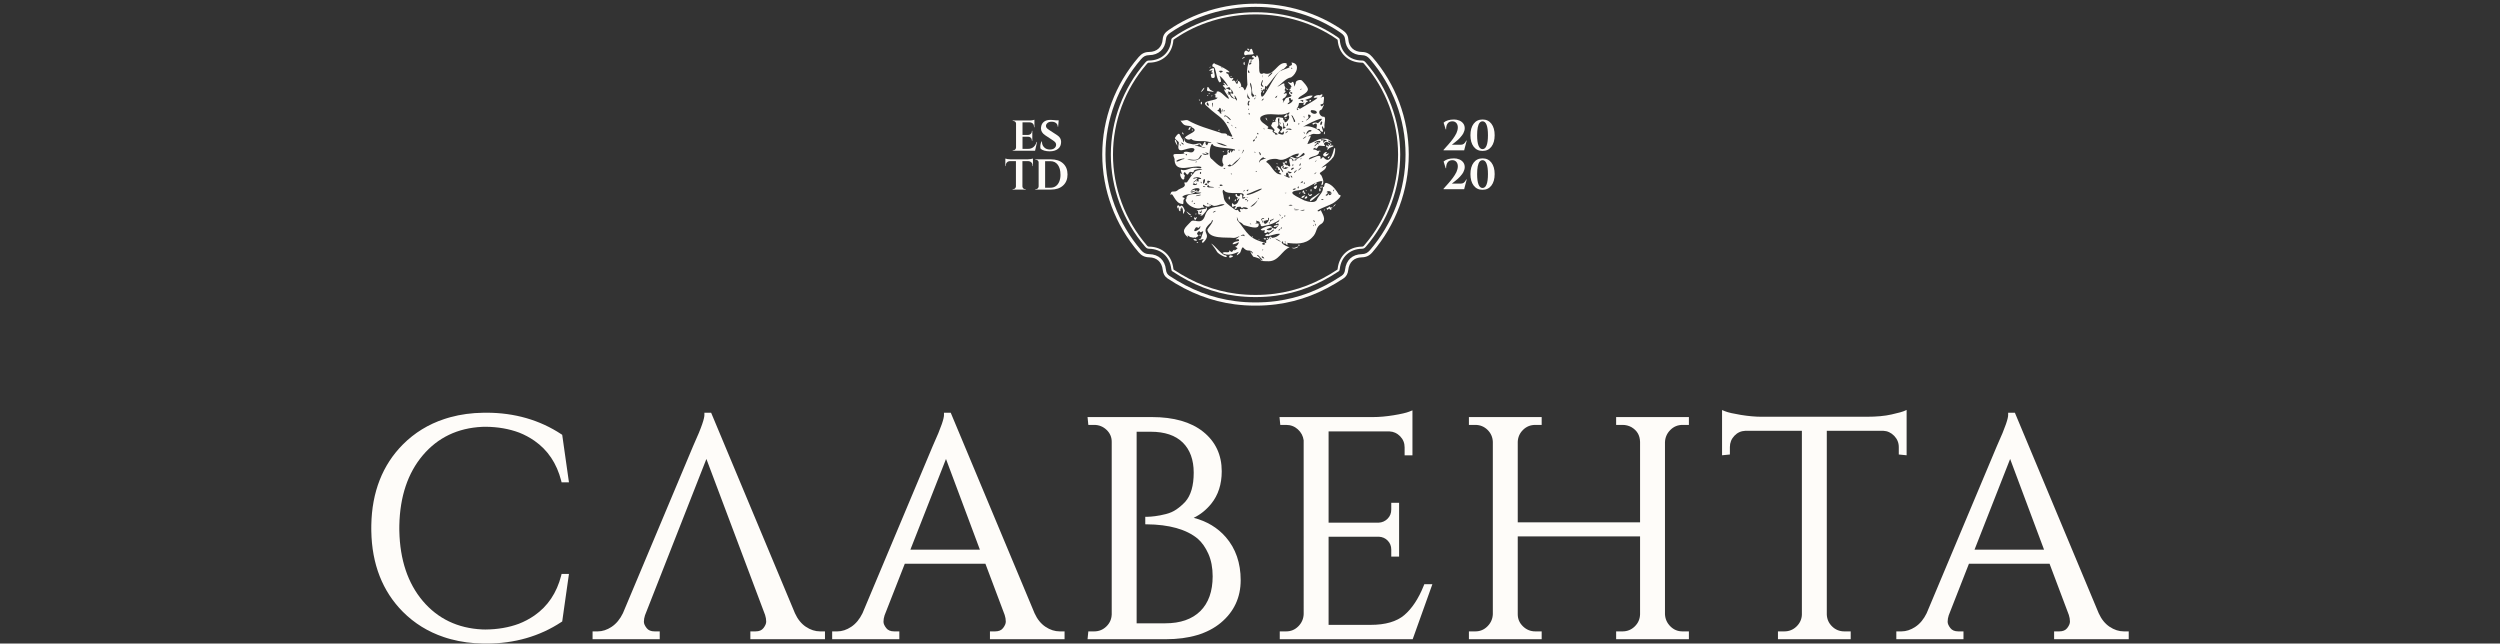 <?xml version="1.0" encoding="UTF-8"?> <svg xmlns="http://www.w3.org/2000/svg" width="202" height="52" viewBox="0 0 202 52" fill="none"><rect x="0" y="0" width="202" height="52" fill="#333333" stroke="none"/><path d="M32.266 42.446C32.314 40.121 32.952 38.217 34.164 36.786C35.375 35.356 36.985 34.583 38.951 34.49C39.002 34.486 39.052 34.486 39.103 34.484C39.135 34.483 39.168 34.483 39.2 34.483H39.203H39.207L39.211 34.483L39.218 34.483L39.23 34.483L39.247 34.483C40.223 34.492 41.129 34.649 41.938 34.951L41.944 34.953L41.946 34.954C41.948 34.955 41.95 34.956 41.952 34.956C42.385 35.127 42.799 35.348 43.184 35.615C44.259 36.362 44.985 37.444 45.341 38.83L45.356 38.892L45.376 38.975H45.462H45.723H45.846H45.972L45.954 38.85L45.562 36.093L45.434 35.182L45.427 35.134L45.387 35.107L45.356 35.086C43.608 33.932 41.571 33.347 39.301 33.347C39.273 33.347 39.245 33.347 39.217 33.348C39.195 33.347 39.173 33.347 39.151 33.347C39.115 33.347 39.079 33.349 39.043 33.35C38.11 33.362 37.218 33.483 36.393 33.709C36.329 33.727 36.266 33.745 36.202 33.764C36.15 33.779 36.1 33.794 36.05 33.81C36 33.825 35.951 33.841 35.902 33.857C34.618 34.279 33.491 34.971 32.553 35.913C30.907 37.568 30.049 39.759 30.002 42.427C30.001 42.514 30 42.599 30 42.686C30 42.764 30.001 42.841 30.002 42.919C30.049 45.587 30.907 47.779 32.553 49.434C33.48 50.365 34.594 51.052 35.862 51.476C35.953 51.507 36.036 51.534 36.116 51.558C36.178 51.577 36.24 51.596 36.303 51.612C36.344 51.625 36.39 51.637 36.436 51.649C37.243 51.867 38.12 51.985 39.043 51.998C39.077 51.999 39.115 52 39.151 52C39.173 52 39.195 52 39.217 51.999C39.245 52 39.273 52 39.301 52C41.57 52 43.607 51.415 45.355 50.261L45.385 50.242L45.427 50.215L45.434 50.166L45.562 49.255L45.954 46.497L45.972 46.373H45.846H45.722H45.462H45.377L45.356 46.456L45.341 46.517C44.985 47.903 44.259 48.984 43.184 49.731C42.787 50.006 42.361 50.231 41.919 50.402C41.117 50.7 40.217 50.855 39.246 50.864H39.203H39.199C39.168 50.864 39.136 50.864 39.104 50.863C39.051 50.862 39.001 50.86 38.95 50.858C36.985 50.763 35.375 49.99 34.164 48.561C32.952 47.13 32.314 45.225 32.266 42.901C32.264 42.841 32.264 42.783 32.264 42.724V42.674C32.264 42.598 32.265 42.522 32.266 42.446Z" fill="#FEFCF9"></path><path d="M66.266 51.016C65.87 51.016 65.484 50.891 65.118 50.647C64.748 50.401 64.45 50.031 64.232 49.549L57.508 33.465L57.487 33.415L57.459 33.347H57.386H57.024H56.915V33.456V33.538C56.915 33.771 56.757 34.395 56.003 36.046L50.333 49.545C50.099 50.029 49.792 50.399 49.421 50.647C49.054 50.891 48.676 51.016 48.297 51.016H47.989H47.88V51.125V51.539V51.648H47.989H53.197H53.306V51.539V51.125V51.016H53.197H52.889C52.598 51.016 52.388 50.929 52.25 50.751C52.102 50.56 52.026 50.389 52.026 50.241C52.026 50.071 52.056 49.895 52.115 49.717L57.077 37.083L61.82 49.69C61.879 49.868 61.909 50.05 61.909 50.228C61.909 50.384 61.834 50.56 61.685 50.751C61.545 50.931 61.342 51.016 61.046 51.016H60.738H60.629V51.125V51.539V51.648H60.738H66.549H66.658V51.539V51.125V51.016H66.549H66.266Z" fill="#FEFCF9"></path><path d="M73.558 44.415L76.436 37.084L79.176 44.415H73.558ZM85.626 51.016C85.231 51.016 84.844 50.891 84.477 50.646C84.107 50.4 83.809 50.031 83.592 49.549L76.867 33.465L76.846 33.414L76.818 33.347H76.746H76.383H76.274V33.456V33.538C76.274 33.771 76.116 34.395 75.362 36.047L69.692 49.545C69.457 50.029 69.15 50.4 68.78 50.646C68.412 50.891 68.034 51.016 67.656 51.016H67.348H67.239V51.125V51.539V51.649H67.348H72.556H72.666V51.539V51.125V51.016H72.556H72.249C71.957 51.016 71.748 50.929 71.609 50.751C71.461 50.56 71.386 50.389 71.386 50.24C71.386 50.07 71.415 49.894 71.474 49.718L73.107 45.55H79.621L81.179 49.69C81.238 49.867 81.268 50.05 81.268 50.228C81.268 50.384 81.193 50.56 81.045 50.751C80.906 50.929 80.697 51.016 80.405 51.016H80.098H79.988V51.125V51.539V51.649H80.098H85.908H86.017V51.539V51.125V51.016H85.908H85.626Z" fill="#FEFCF9"></path><path d="M96.986 49.377C96.323 50.031 95.373 50.363 94.159 50.363H91.84V34.884H92.979C94.109 34.884 94.98 35.178 95.568 35.758C96.155 36.337 96.452 37.157 96.452 38.194C96.452 39.237 96.224 40.026 95.773 40.538C95.55 40.777 95.308 40.987 95.054 41.161C94.808 41.331 94.524 41.456 94.212 41.534C93.886 41.617 93.589 41.675 93.331 41.706C93.076 41.739 92.877 41.755 92.74 41.755H92.647H92.538V41.864V42.255V42.363L92.646 42.364C94.473 42.38 95.86 42.77 96.771 43.523C97.114 43.819 97.406 44.232 97.636 44.747C97.866 45.264 97.983 45.875 97.983 46.564C97.983 47.777 97.647 48.723 96.986 49.377ZM96.45 41.84C96.989 41.582 97.465 41.199 97.87 40.699C98.432 40.004 98.716 39.124 98.716 38.081C98.716 36.755 98.211 35.679 97.214 34.883C96.23 34.097 94.838 33.699 93.079 33.699H87.995H87.874L87.886 33.819L87.927 34.233L87.937 34.332H88.036H88.412C88.794 34.332 89.129 34.466 89.409 34.731C89.686 34.994 89.827 35.318 89.827 35.697V49.647C89.811 50.032 89.67 50.35 89.395 50.617C89.124 50.882 88.793 51.016 88.412 51.016H88.036H87.937L87.927 51.114L87.886 51.529L87.874 51.648H87.995H94.209C96.087 51.648 97.576 51.203 98.635 50.325C99.705 49.438 100.247 48.278 100.247 46.878C100.247 45.49 99.843 44.321 99.046 43.402C98.383 42.638 97.511 42.114 96.45 41.84Z" fill="#FEFCF9"></path><path d="M115.159 47.201H115.086L115.058 47.27L115.038 47.321C114.616 48.375 114.085 49.177 113.46 49.706C112.846 50.225 111.934 50.489 110.748 50.489H107.35V43.367L111.418 43.367C111.7 43.381 111.939 43.488 112.129 43.685C112.32 43.884 112.414 44.12 112.414 44.406V44.864V44.973H112.523H112.938H113.047V44.864V40.735V40.626H112.938H112.523H112.414V40.735V41.168C112.414 41.469 112.317 41.713 112.118 41.911C111.917 42.113 111.68 42.218 111.395 42.232L107.35 42.232V34.859L112.275 34.859C112.603 34.873 112.893 35.006 113.133 35.253C113.375 35.502 113.493 35.796 113.493 36.149V36.682V36.791H113.602H114.017H114.126V36.682V33.317V33.156L113.976 33.216L113.864 33.261C113.627 33.356 113.205 33.453 112.611 33.551C112.014 33.649 111.454 33.699 110.948 33.699H103.504H103.384L103.396 33.819L103.437 34.233L103.447 34.332H103.546H103.921C104.288 34.332 104.608 34.454 104.871 34.696C105.135 34.937 105.291 35.234 105.336 35.578L105.337 49.623C105.322 50.002 105.176 50.335 104.903 50.608C104.628 50.882 104.307 51.016 103.921 51.016H103.513H103.404V51.125V51.54V51.649H103.513H114.068H114.145L114.171 51.576L115.685 47.347L115.737 47.201H115.582H115.159Z" fill="#FEFCF9"></path><path d="M130.693 33.699H130.584V33.808V34.222V34.332H130.693H131.102C131.353 34.332 131.592 34.391 131.812 34.509C132.27 34.775 132.502 35.165 132.517 35.7L132.517 42.207H122.634L122.634 35.7C122.648 35.322 122.794 34.994 123.066 34.729C123.337 34.465 123.668 34.332 124.049 34.332H124.458H124.567V34.222V33.808V33.699H124.458H118.798H118.688V33.808V34.222V34.332H118.798H119.206C119.587 34.332 119.918 34.465 120.189 34.729C120.461 34.994 120.606 35.321 120.621 35.701V49.622C120.606 50.002 120.46 50.335 120.187 50.607C119.913 50.882 119.591 51.016 119.206 51.016H118.798H118.688V51.125V51.539V51.649H118.798H124.458H124.567V51.539V51.125V51.016H124.458H124.049C123.667 51.016 123.332 50.878 123.053 50.606C122.771 50.331 122.634 50.011 122.634 49.626V43.342H132.517L132.517 49.648C132.502 50.031 132.361 50.35 132.085 50.618C131.814 50.882 131.483 51.016 131.102 51.016H130.693H130.584V51.125V51.539V51.649H130.693H136.354H136.463V51.539V51.125V51.016H136.354H135.945C135.559 51.016 135.238 50.882 134.964 50.608C134.69 50.335 134.545 50.003 134.53 49.621L134.53 35.725C134.545 35.346 134.69 35.013 134.964 34.74C135.235 34.469 135.565 34.332 135.945 34.332H136.354H136.463V34.222V33.808V33.699H136.354H130.693Z" fill="#FEFCF9"></path><path d="M153.422 36.624V36.723L153.52 36.733L153.935 36.774L154.055 36.786V36.666V33.289V33.124L153.903 33.189L153.789 33.237C153.716 33.269 153.49 33.338 152.829 33.49C152.302 33.612 151.629 33.674 150.827 33.674H142.344C141.838 33.674 141.274 33.624 140.668 33.526C140.066 33.428 139.641 33.331 139.403 33.236L139.291 33.191L139.142 33.131V33.292V36.666V36.786L139.262 36.774L139.676 36.733L139.775 36.723V36.624V36.124C139.775 35.774 139.896 35.468 140.137 35.213C140.376 34.959 140.673 34.823 141.019 34.809L145.592 34.809L145.592 49.673C145.577 50.034 145.432 50.354 145.16 50.618C144.889 50.882 144.558 51.016 144.176 51.016H143.768H143.659V51.125V51.54V51.649H143.768H149.428H149.537V51.54V51.125V51.016H149.428H149.02C148.638 51.016 148.307 50.882 148.036 50.618C147.761 50.35 147.619 50.032 147.605 49.647L147.605 34.809L152.179 34.809C152.506 34.823 152.801 34.96 153.049 35.215C153.296 35.47 153.422 35.775 153.422 36.124V36.624Z" fill="#FEFCF9"></path><path d="M159.541 44.415L162.419 37.084L165.16 44.415H159.541ZM171.891 51.016H171.609C171.214 51.016 170.828 50.891 170.46 50.646C170.09 50.4 169.793 50.031 169.575 49.549L162.851 33.465L162.83 33.414L162.801 33.347H162.729H162.367H162.258V33.456V33.538C162.258 33.771 162.099 34.395 161.345 36.047L155.675 49.545C155.44 50.029 155.134 50.4 154.763 50.646C154.396 50.891 154.018 51.016 153.639 51.016H153.332H153.223V51.125V51.539V51.649H153.332H158.54H158.649V51.539V51.125V51.016H158.54H158.232C157.941 51.016 157.731 50.929 157.592 50.751C157.444 50.56 157.369 50.388 157.369 50.24C157.369 50.07 157.399 49.894 157.457 49.718L159.09 45.55H165.604L167.163 49.69C167.221 49.867 167.252 50.049 167.252 50.228C167.252 50.384 167.177 50.56 167.029 50.751C166.89 50.929 166.68 51.016 166.389 51.016H166.081H165.972V51.125V51.539V51.649H166.081H171.891H172.001V51.539V51.125V51.016H171.891Z" fill="#FEFCF9"></path><path d="M83.795 11.466H83.76C83.704 11.646 83.619 11.784 83.504 11.882C83.388 11.979 83.246 12.028 83.076 12.028H82.619V11.048H83.087C83.17 11.05 83.24 11.079 83.294 11.135C83.349 11.191 83.376 11.262 83.376 11.348V11.376H83.411V10.57H83.376V10.601C83.376 10.685 83.348 10.755 83.292 10.812C83.237 10.869 83.166 10.899 83.08 10.901H82.619V9.886H83.205C83.275 9.889 83.335 9.905 83.387 9.935C83.494 9.995 83.547 10.098 83.547 10.242V10.28L83.582 10.284V9.673C83.566 9.68 83.52 9.692 83.446 9.71C83.371 9.727 83.277 9.736 83.163 9.736H81.827V9.771H81.872C81.93 9.771 81.988 9.797 82.043 9.848C82.074 9.876 82.091 9.92 82.096 9.98V11.924C82.093 11.984 82.071 12.036 82.028 12.079C81.985 12.122 81.933 12.143 81.872 12.143H81.827V12.178H83.634L83.795 11.466Z" fill="#FEFCF9"></path><path d="M84.165 11.425C84.093 11.543 84.057 11.686 84.057 11.854C84.057 11.917 84.065 11.97 84.081 12.014C84.144 12.079 84.242 12.131 84.376 12.169C84.51 12.208 84.656 12.227 84.814 12.227C85.093 12.227 85.317 12.161 85.485 12.03C85.654 11.899 85.738 11.71 85.738 11.463C85.738 11.242 85.634 11.063 85.424 10.926L84.758 10.493C84.648 10.423 84.578 10.358 84.545 10.298C84.524 10.261 84.514 10.215 84.514 10.162C84.514 10.108 84.534 10.055 84.576 10.001C84.658 9.89 84.789 9.834 84.971 9.834C85.12 9.834 85.239 9.87 85.328 9.944C85.418 10.017 85.463 10.114 85.463 10.235H85.498L85.543 9.722H85.323C85.135 9.699 84.977 9.687 84.849 9.687C84.632 9.687 84.46 9.743 84.33 9.855C84.201 9.966 84.13 10.114 84.116 10.298C84.111 10.321 84.109 10.344 84.109 10.368C84.109 10.588 84.222 10.775 84.447 10.926L85.054 11.327C85.154 11.392 85.226 11.451 85.269 11.505C85.312 11.559 85.334 11.619 85.334 11.686C85.334 11.8 85.29 11.895 85.203 11.969C85.115 12.043 84.994 12.081 84.838 12.081C84.638 12.081 84.481 12.021 84.365 11.901C84.25 11.781 84.193 11.641 84.193 11.48C84.193 11.462 84.194 11.443 84.196 11.425H84.165Z" fill="#FEFCF9"></path><path d="M81.267 13.375C81.267 13.27 81.299 13.185 81.362 13.12C81.424 13.055 81.509 13.021 81.616 13.019H82.087V15.071C82.082 15.129 82.059 15.179 82.016 15.221C81.973 15.262 81.922 15.283 81.864 15.283H81.819V15.318H82.879L82.876 15.283H82.834C82.773 15.283 82.722 15.262 82.679 15.221C82.636 15.179 82.613 15.128 82.611 15.067V13.019H83.078C83.15 13.021 83.212 13.038 83.263 13.068C83.372 13.129 83.427 13.231 83.427 13.375V13.417H83.462V12.81C83.429 12.824 83.371 12.838 83.286 12.852C83.201 12.866 83.122 12.873 83.05 12.873H81.644C81.465 12.87 81.328 12.849 81.232 12.81V13.417H81.267V13.375Z" fill="#FEFCF9"></path><path d="M85.59 14.668C85.525 14.829 85.431 14.953 85.309 15.039C85.187 15.125 85.042 15.168 84.874 15.168H84.445V13.023H84.874C85.126 13.023 85.323 13.119 85.468 13.312C85.537 13.405 85.591 13.519 85.63 13.652C85.668 13.786 85.687 13.948 85.687 14.139C85.687 14.33 85.655 14.506 85.59 14.668ZM84.92 12.876H83.653V12.911H83.699C83.757 12.911 83.809 12.93 83.854 12.969C83.899 13.007 83.922 13.054 83.922 13.11V15.064C83.92 15.124 83.897 15.176 83.854 15.219C83.811 15.262 83.759 15.283 83.699 15.283H83.653V15.318H84.92C85.332 15.318 85.657 15.209 85.897 14.99C86.136 14.772 86.256 14.474 86.256 14.097C86.256 13.72 86.136 13.423 85.897 13.204C85.657 12.985 85.332 12.876 84.92 12.876Z" fill="#FEFCF9"></path><path d="M118.282 11.618C118.213 11.671 118.128 11.697 118.025 11.697H117.307C117.318 11.688 117.408 11.617 117.577 11.486C117.746 11.354 117.874 11.239 117.962 11.139C118.107 10.978 118.199 10.856 118.238 10.772C118.313 10.621 118.35 10.484 118.35 10.361C118.35 10.216 118.311 10.091 118.233 9.984C118.155 9.877 118.048 9.795 117.912 9.74C117.776 9.684 117.639 9.656 117.502 9.656C117.118 9.656 116.832 9.741 116.644 9.91L116.811 10.448H116.846C116.844 10.245 116.886 10.087 116.972 9.973C117.058 9.859 117.186 9.802 117.355 9.802C117.486 9.802 117.591 9.848 117.671 9.938C117.751 10.029 117.792 10.147 117.792 10.293C117.792 10.438 117.754 10.594 117.68 10.762C117.65 10.832 117.605 10.911 117.546 11.001C117.486 11.09 117.434 11.166 117.39 11.229C117.346 11.292 117.284 11.372 117.204 11.468C117.123 11.565 117.061 11.638 117.015 11.688C116.97 11.738 116.904 11.812 116.816 11.91C116.729 12.007 116.669 12.075 116.637 12.112V12.147H118.304L118.51 11.358H118.475C118.415 11.479 118.35 11.566 118.282 11.618Z" fill="#FEFCF9"></path><path d="M119.4 10.305C119.468 9.97 119.598 9.802 119.791 9.802C119.933 9.802 120.041 9.897 120.115 10.087C120.19 10.276 120.227 10.556 120.227 10.926C120.227 11.296 120.19 11.575 120.115 11.765C120.041 11.954 119.932 12.049 119.789 12.049C119.646 12.049 119.537 11.954 119.463 11.765C119.389 11.575 119.351 11.296 119.351 10.926C119.351 10.679 119.368 10.472 119.4 10.305ZM119.789 12.196C120.093 12.196 120.332 12.081 120.506 11.852C120.681 11.623 120.768 11.314 120.768 10.926C120.768 10.537 120.681 10.229 120.506 9.999C120.332 9.77 120.093 9.656 119.789 9.656C119.486 9.656 119.247 9.77 119.072 9.999C118.898 10.229 118.811 10.537 118.811 10.926C118.811 11.314 118.898 11.623 119.072 11.852C119.247 12.081 119.486 12.196 119.789 12.196Z" fill="#FEFCF9"></path><path d="M118.282 14.758C118.213 14.811 118.128 14.837 118.025 14.837H117.307C117.318 14.828 117.408 14.757 117.577 14.626C117.746 14.494 117.874 14.379 117.962 14.279C118.107 14.118 118.199 13.996 118.238 13.912C118.313 13.761 118.35 13.624 118.35 13.501C118.35 13.356 118.311 13.231 118.233 13.124C118.155 13.017 118.048 12.935 117.912 12.88C117.776 12.824 117.639 12.796 117.502 12.796C117.118 12.796 116.832 12.881 116.644 13.05L116.811 13.588H116.846C116.844 13.386 116.886 13.227 116.972 13.113C117.058 12.999 117.186 12.942 117.355 12.942C117.486 12.942 117.591 12.988 117.671 13.078C117.751 13.169 117.792 13.287 117.792 13.432C117.792 13.578 117.754 13.734 117.68 13.902C117.65 13.972 117.605 14.051 117.546 14.141C117.486 14.23 117.434 14.306 117.39 14.369C117.346 14.432 117.284 14.512 117.204 14.608C117.123 14.705 117.061 14.778 117.015 14.828C116.97 14.878 116.904 14.952 116.816 15.05C116.729 15.147 116.669 15.215 116.637 15.252V15.287H118.304L118.51 14.498H118.475C118.415 14.619 118.35 14.706 118.282 14.758Z" fill="#FEFCF9"></path><path d="M119.4 13.445C119.468 13.11 119.598 12.942 119.791 12.942C119.933 12.942 120.041 13.037 120.115 13.227C120.19 13.416 120.227 13.696 120.227 14.066C120.227 14.436 120.19 14.715 120.115 14.905C120.041 15.095 119.932 15.189 119.789 15.189C119.646 15.189 119.537 15.095 119.463 14.905C119.389 14.715 119.351 14.436 119.351 14.066C119.351 13.819 119.368 13.612 119.4 13.445ZM119.789 15.336C120.093 15.336 120.332 15.221 120.506 14.992C120.681 14.763 120.768 14.454 120.768 14.066C120.768 13.677 120.681 13.369 120.506 13.139C120.332 12.91 120.093 12.796 119.789 12.796C119.486 12.796 119.247 12.91 119.072 13.139C118.898 13.369 118.811 13.677 118.811 14.066C118.811 14.454 118.898 14.763 119.072 14.992C119.247 15.221 119.486 15.336 119.789 15.336Z" fill="#FEFCF9"></path><path d="M107.785 15.46C107.645 15.435 107.724 15.293 107.837 15.331C107.779 15.351 107.732 15.406 107.785 15.46ZM107.569 15.686C107.446 15.83 107.322 15.773 107.368 15.6C107.329 15.716 107.205 15.908 107.102 15.759C107.17 15.699 107.306 15.665 107.276 15.543C107.227 15.54 107.161 15.557 107.211 15.488C107.353 15.379 107.644 15.474 107.569 15.686ZM106.771 16.158C106.711 16.085 106.908 16.071 106.954 16.111C106.924 16.145 106.806 16.176 106.771 16.158ZM106.32 18.267C106.279 18.218 106.212 18.078 106.25 18.06C106.31 18.107 106.334 18.194 106.32 18.267ZM106.226 17.963C106.168 17.935 106.11 17.858 106.122 17.792C106.202 17.79 106.239 17.886 106.226 17.963ZM106.122 18.212C106.129 18.18 106.177 18.136 106.177 18.193C106.146 18.263 106.058 18.331 106.122 18.212ZM105.37 17.002C105.261 17.029 105.15 17.032 105.039 17.011C105.118 17.005 105.535 16.872 105.37 17.002ZM104.542 16.955C104.689 16.919 104.829 16.93 104.976 16.943C104.911 16.995 104.608 17.003 104.542 16.955ZM104.674 16.842C104.642 16.89 104.58 16.872 104.541 16.841C104.541 16.842 104.674 16.842 104.674 16.842ZM104.114 16.598C104.184 16.534 104.391 16.529 104.434 16.593C104.325 16.631 104.223 16.624 104.114 16.598ZM103.934 14.212C103.893 14.114 103.896 13.971 104.009 13.93C104.081 13.999 104.163 14.144 104.112 14.251C104.349 14.279 104.154 14.431 104.025 14.307C103.794 14.246 103.586 14.008 103.934 14.212ZM103.942 15.593C103.898 15.625 103.84 15.617 103.797 15.587C103.81 15.589 103.982 15.578 103.942 15.593ZM103.855 19.605C103.824 19.577 103.798 19.553 103.805 19.508C103.869 19.499 103.909 19.54 103.855 19.605ZM103.795 17.407C103.884 17.34 103.854 17.507 103.802 17.535C103.776 17.496 103.772 17.436 103.795 17.407ZM103.605 13.542C103.561 13.375 103.919 13.374 103.641 13.534C103.701 13.536 103.78 13.511 103.792 13.596C103.855 13.404 103.949 13.588 104.128 13.515C103.929 13.648 103.817 13.728 103.605 13.542ZM103.675 13.928C103.605 13.927 103.342 13.306 103.137 13.473C103.115 13.514 103.146 13.537 103.186 13.528C103.362 13.471 103.175 13.747 103.346 13.725C103.459 13.723 103.446 13.904 103.335 13.888C103.326 13.989 103.54 13.983 103.524 14.091C102.946 14.133 102.768 13.344 102.319 13.097C102.304 12.895 102.967 12.784 103.217 12.856C103.896 13.128 104.298 12.399 104.967 12.412C104.788 12.717 104.91 12.552 104.684 12.668C104.923 12.858 105.171 12.455 105.32 12.348C105.669 12.549 104.984 12.659 104.87 12.815C104.687 12.842 104.489 12.7 104.303 12.665C104.043 12.687 104.699 12.857 104.464 13.033C104.406 12.932 104.415 12.816 104.272 12.803C103.949 12.803 104.539 13.697 104.041 13.375C103.992 13.3 103.982 13.308 103.973 13.4C103.924 13.254 103.73 13.326 103.806 13.208C103.87 13.111 103.933 13.101 103.962 13.228C103.978 13.158 103.999 12.971 103.896 13.017C103.828 13.063 103.787 13.187 103.703 13.196C103.726 12.962 103.576 13.139 103.7 13.264C103.732 13.336 103.695 13.397 103.617 13.404C103.311 13.486 103.724 13.751 103.675 13.928ZM103.572 17.658C103.462 17.668 103.65 17.51 103.674 17.548C103.647 17.591 103.62 17.634 103.572 17.658ZM103.493 18.537C103.462 18.453 103.494 18.366 103.564 18.354C103.574 18.429 103.535 18.481 103.493 18.537ZM103.034 19.273C103.126 19.283 103.468 19.472 103.506 19.535C103.431 19.536 103.084 19.344 103.034 19.273ZM102.75 18.518C102.656 18.635 102.408 18.646 102.342 18.519C102.47 18.505 102.882 18.218 102.75 18.518ZM103.415 18.536C103.394 18.568 103.373 18.602 103.349 18.633C103.24 18.68 103.379 18.394 103.415 18.536ZM103.378 17.293C103.436 17.322 103.482 17.418 103.47 17.479C103.415 17.428 103.39 17.369 103.378 17.293ZM102.617 17.826C102.661 17.713 102.801 17.788 102.91 17.644C102.916 17.829 102.719 17.772 102.678 17.872C102.687 17.987 102.608 17.887 102.617 17.826ZM102.399 19.378C102.245 19.389 102.332 19.556 102.304 19.642C100.827 19.256 100.871 18.884 99.952 17.764C99.933 17.176 99.92 17.775 100.154 17.933C100.305 17.996 100.394 18.074 100.497 18.186C100.795 18.248 101.756 18.645 101.703 18.109C101.717 17.972 101.346 18.137 101.463 18.011C101.622 18.069 101.403 17.718 101.566 17.849C101.689 17.881 101.841 17.893 101.777 18.085C101.961 18.004 101.703 18.403 102.145 18.248C102.634 18.178 103.041 18.006 103.44 17.723C103.397 17.79 103.305 17.824 103.315 17.93C103.095 17.957 102.934 18.236 103.253 18.059C103.451 18.088 103.132 18.445 103.036 18.509C102.968 18.402 102.799 18.525 102.77 18.33C102.567 18.134 102.071 18.392 101.862 18.533C102.025 18.776 102.3 18.392 102.158 18.765C102.166 18.901 102.412 18.8 102.444 18.71C102.538 18.977 102.779 18.562 102.945 18.543C102.949 18.674 102.566 18.842 102.441 18.982C102.38 19.004 102.526 18.887 102.432 18.897C102.366 18.878 102.141 19.04 102.27 19.073C102.68 19.107 103.042 18.837 103.434 18.899C103.283 19.083 103.022 19.211 102.781 19.221C102.565 18.939 102.583 19.337 102.399 19.378ZM102.639 19.295C102.556 19.302 102.622 19.219 102.653 19.192C102.69 19.242 102.682 19.284 102.639 19.295ZM102.189 19.751C102.057 19.829 101.885 19.698 102.06 19.621C102.124 19.596 102.302 19.717 102.189 19.751ZM101.985 20.241C102.011 20.204 102.014 20.14 102.062 20.127C102.084 20.161 102.017 20.267 101.985 20.241ZM101.944 20.776C101.92 20.615 102.159 20.794 102.147 20.889C102.066 20.871 101.992 20.845 101.944 20.776ZM100.534 19.095C100.451 18.989 100.351 19.044 100.242 19.08C100.305 18.944 100.646 18.883 100.534 19.095ZM99.563 16.777C99.278 16.558 98.929 16.36 98.876 15.945C98.884 15.795 98.676 15.344 98.879 15.342C99.125 15.879 100.778 15.314 100.446 15.876C100.368 16.026 100.675 15.85 100.607 15.991C100.203 16.214 100.496 15.816 100.309 15.696C100.122 15.639 100.235 15.907 100.087 15.851C99.967 15.839 99.942 15.79 99.945 15.686C99.893 15.67 99.802 15.679 99.827 15.755C99.835 15.905 99.962 15.925 100.02 15.968C100.007 16.033 99.9 16.099 99.951 16.163C100.013 16.19 100.127 15.938 100.147 16.062C100.036 16.272 100.019 16.476 99.746 16.54C99.689 16.604 99.5 16.167 99.546 16.657C99.602 16.832 99.797 16.522 99.857 16.703C99.853 16.768 99.673 16.794 99.786 16.866C99.96 16.951 99.875 16.721 99.998 16.72C100.131 16.717 100.291 16.646 100.307 16.819C100.342 16.823 100.406 16.838 100.399 16.781C100.481 16.697 100.744 16.767 100.846 16.833C100.745 16.936 100.6 16.911 100.481 16.844C100.388 17.028 100.046 16.7 100.24 17.101C100.223 17.223 100.01 17.024 100.032 16.933C99.891 17.074 99.697 16.871 99.563 16.777ZM98.767 15.003C98.7 15.016 98.556 15.071 98.548 14.962C98.554 14.866 98.873 14.925 98.767 15.003ZM98.433 15.13H98.572C98.526 15.17 98.49 15.169 98.433 15.13ZM99.007 13.566C99.007 13.684 98.802 13.645 98.883 13.578C98.921 13.571 98.96 13.57 99.007 13.566ZM97.919 12.857C97.545 12.717 97.843 11.325 98.007 11.7C98.092 11.955 99.379 11.952 99.737 12.068C99.823 12.061 99.79 12.211 99.733 12.159C99.64 12.064 99.568 12.291 99.489 12.33C99.465 12.337 99.479 12.133 99.475 12.125C99.371 12.2 99.354 12.565 99.249 12.227C99.249 12.185 99.324 12.201 99.301 12.153C99.272 12.073 99.195 12.154 99.159 12.188C99.174 12.273 99.23 12.357 99.154 12.461C99.065 12.589 98.827 12.434 98.817 12.674C98.747 12.882 98.725 13.081 98.853 13.272C98.837 13.828 98.098 13.017 97.919 12.857ZM97.585 14.971C97.633 14.924 97.644 14.927 97.662 14.992C97.723 15.155 98.012 15.044 98.104 15.148C97.971 15.136 97.364 15.222 97.585 14.971ZM97.736 16.609C97.722 16.556 97.745 16.508 97.793 16.483C97.809 16.531 97.782 16.594 97.736 16.609ZM97.598 16.51C97.511 16.503 97.527 16.39 97.611 16.383C97.486 16.529 97.867 16.419 97.598 16.51ZM97.325 14.904C97.379 14.844 97.517 14.762 97.551 14.882C97.55 14.989 97.377 14.966 97.325 14.904ZM97.213 15.104C97.15 15.009 97.373 15.051 97.413 15.095C97.346 15.122 97.279 15.123 97.213 15.104ZM97.231 14.535C97.416 14.31 97.395 14.756 97.253 14.841C97.15 14.869 97.23 14.61 97.231 14.535ZM97.162 12.444C97.075 12.327 97.488 12.475 97.585 12.489C97.511 12.429 97.442 12.373 97.367 12.313C97.948 12.377 97.508 12.647 97.162 12.444ZM96.566 11.733C96.457 11.651 96.8 11.793 96.819 11.7C96.936 11.487 97.067 11.992 97.255 11.877C97.774 12.087 96.774 11.829 96.566 11.733ZM95.92 12.879C96.181 12.84 96.638 13.033 96.858 12.793C96.92 12.734 97.03 12.451 97.1 12.53C96.944 13.055 96.383 13.015 95.92 12.879ZM96.592 13.123C96.603 13.064 96.662 13.038 96.717 13.065C96.689 13.11 96.635 13.134 96.592 13.123ZM95.908 12.529C95.872 12.578 95.788 12.52 95.794 12.47C95.831 12.415 95.934 12.465 95.908 12.529ZM97.617 14.593C97.95 14.705 97.753 14.669 97.645 14.763C97.661 15.013 97.431 14.624 97.617 14.593ZM99.171 11.813C98.912 11.806 98.492 11.664 98.276 11.52C98.587 11.541 98.904 11.653 99.171 11.813ZM99.657 11.226C99.605 11.239 99.486 11.187 99.481 11.144C99.549 11.129 99.646 11.141 99.657 11.226ZM99.482 10.078C99.535 10.103 99.568 10.153 99.601 10.2C99.599 10.241 99.445 10.084 99.482 10.078ZM98.951 9.469C98.833 9.077 99.435 9.573 99.459 9.704C99.282 9.724 99.059 9.199 98.951 9.469ZM99.129 9.92C99.188 9.738 99.284 9.935 99.356 10.002C99.284 9.964 99.218 9.886 99.129 9.92ZM98.87 8.944C98.924 8.972 98.915 8.911 98.944 8.882C98.987 8.922 98.951 8.98 98.906 8.999C98.857 9.025 98.798 8.893 98.87 8.944ZM98.754 9.069C98.646 9.029 98.741 8.744 98.796 8.861C98.758 8.93 98.752 9.006 98.754 9.069ZM98.55 9.059C98.513 8.991 98.365 9.002 98.373 8.9C98.466 8.871 98.519 8.844 98.522 8.728C98.711 8.617 98.64 9.165 98.698 9.211C98.604 9.118 98.515 9.207 98.55 9.059ZM99.906 10.359C99.854 10.36 99.816 10.339 99.782 10.31C99.803 10.245 99.886 10.3 99.906 10.359ZM99.246 7.629C99.086 7.518 99.153 7.536 99.275 7.602C99.093 7.082 99.563 7.727 99.502 7.363C99.375 6.97 99.753 7.581 99.616 7.582C99.173 7.387 99.572 7.897 99.77 7.963C99.833 7.968 99.778 7.886 99.77 7.856C99.635 7.474 99.992 7.97 99.95 8.11C99.902 8.136 99.873 8.078 99.873 8.035C99.77 7.951 99.549 7.973 99.459 7.808C99.391 7.722 99.385 7.605 99.246 7.629ZM99.109 7.175C98.984 7.053 99.255 7.13 99.28 7.033C99.367 7.03 99.449 7.179 99.42 7.269C99.331 7.294 99.228 7.153 99.109 7.175ZM99.523 14.075C99.503 14.138 99.443 14.055 99.449 14.027C99.482 13.991 99.525 14.021 99.523 14.075ZM100.048 12.884C100.616 12.204 99.671 13.662 99.223 13.42C99.122 13.36 99.319 13.356 99.337 13.291C99.404 13.238 99.483 13.42 99.522 13.359C99.606 13.276 99.865 12.996 100.048 12.884ZM100.194 12.112C100.176 12.155 100.038 12.149 100.022 12.112H100.194ZM100.362 12.333C100.456 12.284 100.384 12.121 100.483 12.1C100.557 12.202 100.24 12.559 100.362 12.333ZM100.61 15.376C100.591 15.425 100.496 15.473 100.438 15.461C100.463 15.414 100.553 15.369 100.61 15.376ZM100.742 16.134C100.702 16.187 100.545 16.195 100.62 16.107C100.657 16.082 100.802 16.053 100.742 16.134ZM100.771 16.274C100.701 16.251 100.78 16.177 100.839 16.176C100.89 16.211 100.817 16.277 100.771 16.274ZM100.853 15.937C100.814 15.975 100.752 15.977 100.703 15.937H100.853ZM100.766 15.338C100.857 15.339 100.909 15.337 100.934 15.334C100.896 15.343 100.819 15.372 100.815 15.455C100.755 15.453 100.686 15.364 100.766 15.338ZM100.783 7.748C100.783 7.727 100.791 7.572 100.8 7.497C100.797 7.658 100.875 7.8 100.952 7.913C101.116 8.148 100.717 7.926 100.783 7.748ZM100.844 5.656C100.891 5.712 101.021 5.836 100.929 5.9C100.838 5.928 100.812 5.688 100.844 5.656ZM100.935 5.15C100.944 5.071 101.056 5.006 101.118 5.068C101.141 5.171 100.887 5.323 100.935 5.15ZM101.03 4.914C101.079 4.888 101.16 4.875 101.172 4.935C101.145 4.993 100.941 4.994 101.03 4.914ZM101.192 7.854C101.163 7.809 101.248 7.719 101.149 7.745C101.041 7.647 101.165 7.391 101.108 7.241C101.097 7.056 100.956 6.855 101.026 6.677C101.182 6.896 101.135 7.232 101.188 7.495C101.219 7.688 101.546 7.703 101.192 7.854ZM101.454 7.87C101.449 7.929 101.386 8.02 101.338 8.038C101.327 7.992 101.392 7.899 101.454 7.87ZM101.442 7.659C101.478 7.691 101.501 7.735 101.503 7.783C101.455 7.802 101.407 7.718 101.442 7.659ZM101.442 11.215C101.402 11.164 101.536 11.084 101.489 11.013C101.46 10.97 101.521 11.014 101.535 11.025C101.574 11.088 101.495 11.181 101.442 11.215ZM101.435 13.889C101.477 13.862 101.518 13.835 101.559 13.807C101.577 13.872 101.496 13.918 101.435 13.889ZM101.458 12.325C101.421 12.355 101.367 12.326 101.334 12.259C101.385 12.27 101.43 12.281 101.458 12.325ZM101.278 11.429C101.163 11.421 101.314 11.239 101.376 11.266C101.454 11.308 101.328 11.422 101.278 11.429ZM100.913 9.149C100.977 9.142 101.033 9.211 100.97 9.253C100.9 9.258 100.838 9.173 100.913 9.149ZM100.903 8.772C100.94 8.806 100.926 8.87 100.874 8.868C100.813 8.846 100.884 8.805 100.903 8.772ZM100.822 8.296C100.874 8.029 101.085 8.138 100.887 8.322C101.06 8.636 100.728 8.575 100.822 8.296ZM101.104 18.124C101.054 18.149 101.021 18.09 100.981 18.069C100.996 18.029 101.095 18.088 101.104 18.124ZM101.031 16.706C101.205 16.533 101.452 16.399 101.61 16.176C101.564 16.342 101.244 16.72 101.031 16.706ZM101.649 16.106C101.62 16.067 101.646 16.004 101.702 15.979C101.711 16.03 101.69 16.081 101.649 16.106ZM101.967 15.262C101.84 15.402 100.641 15.939 100.74 15.675C101.086 15.621 101.855 15.153 101.967 15.262ZM101.654 10.861C101.616 10.865 101.573 10.816 101.577 10.777C101.614 10.665 101.731 10.809 101.654 10.861ZM101.877 12.479C101.801 12.683 101.78 12.341 101.696 12.272C101.79 12.289 101.877 12.39 101.877 12.479ZM102.093 10.343C102.136 10.361 102.179 10.404 102.165 10.454C102.131 10.467 102.098 10.401 102.093 10.343ZM101.96 12.919C101.86 12.956 101.782 13.032 101.748 13.132C101.678 13.099 101.807 12.9 101.871 12.844C101.922 12.787 102.174 12.605 102.098 12.768C102.509 12.772 102.151 12.817 101.96 12.919ZM102.07 18.025C101.98 17.966 101.972 17.837 102.058 17.787C102.084 17.867 102.074 17.944 102.07 18.025ZM102.074 17.682C102.005 17.581 101.926 17.912 101.891 17.794C101.955 17.454 102.305 17.697 102.074 17.682ZM102.554 17.942C102.598 17.99 102.629 18.022 102.56 18.069C102.514 18.029 102.519 17.984 102.554 17.942ZM102.466 17.695C102.448 17.653 102.465 17.546 102.521 17.61C102.631 17.781 102.224 18.289 102.132 17.994C102.123 17.9 102.115 17.727 102.213 17.879C102.222 17.71 102.488 17.884 102.466 17.695ZM101.87 9.438C102.533 8.951 103.406 9.519 104.15 9.082C104.324 9.134 103.983 9.213 104.143 9.364C104.239 9.545 104.026 9.819 103.873 9.878C103.728 9.898 103.836 9.669 103.711 9.71C103.651 9.69 103.738 9.515 103.603 9.514C103.47 9.51 103.135 9.403 103.097 9.554C103.129 9.632 102.905 9.854 103.13 9.787C102.737 10.001 102.919 9.683 102.707 10.14C102.743 10.286 103.083 10.46 102.96 10.584C102.783 10.659 103.17 10.721 103.218 10.825C103.269 10.915 103.088 10.87 103.043 10.868C102.995 10.847 103.034 10.739 102.959 10.748C102.677 10.586 102.937 10.541 102.824 10.496C102.705 10.406 102.227 10.473 102.497 10.268C102.31 10.065 101.648 9.797 101.87 9.438ZM101.94 7.262C102.016 7.272 101.897 7.372 101.877 7.316C101.885 7.27 101.907 7.256 101.94 7.262ZM101.903 7.11C101.915 7.136 101.969 7.168 101.949 7.193C101.903 7.241 101.846 7.151 101.903 7.11ZM101.884 6.794C101.973 6.422 102.149 6.285 101.959 6.769C101.95 6.867 102.05 6.912 102.092 6.987C101.984 7.059 101.853 6.906 101.884 6.794ZM101.995 6.282V6.051C102.037 6.119 102.023 6.211 101.995 6.282ZM102.126 7.979C102.08 8.057 102.004 8.103 101.935 8.17C101.969 8.031 102.056 7.944 102.126 7.979ZM103.209 7.72C103.196 7.794 103.122 7.961 103.036 7.895C103.058 7.818 103.139 7.756 103.209 7.72ZM104.161 8.267C104.286 8.234 103.992 7.866 104.282 7.92C104.341 8.266 104.407 7.877 104.453 8.118C104.4 8.358 103.779 8.573 104.161 8.267ZM104.342 7.609C104.326 7.553 104.322 7.509 104.252 7.545C104.169 7.349 104.595 7.472 104.342 7.609ZM104.076 10.044C104.06 10.201 103.887 10.273 103.994 10.056C103.982 9.921 104.044 9.915 104.076 10.044ZM104.003 10.478C103.681 10.444 104.295 10.303 104.357 10.466C104.362 10.546 104.114 10.428 104.003 10.478ZM104.01 10.597C104.16 10.59 103.907 10.765 103.838 10.773C103.887 10.706 103.937 10.64 104.01 10.597ZM103.696 10.395C103.536 10.431 103.814 10.226 103.638 9.888C103.773 9.964 103.747 10.108 103.774 10.23C103.973 10.348 103.859 10.333 103.696 10.395ZM103.399 9.851C103.454 9.9 103.483 9.985 103.465 10.056C103.429 10.018 103.352 9.847 103.399 9.851ZM103.397 10.447C103.336 10.383 103.119 10.325 103.236 10.207C103.427 10.1 103.094 9.478 103.38 9.566C103.386 9.743 103.257 10.133 103.516 10.218C103.689 10.226 103.578 10.598 103.441 10.601C103.453 10.834 103.672 10.73 103.715 10.589C103.82 10.981 103.564 10.885 103.317 10.803C103.171 10.712 103.5 10.59 103.397 10.447ZM104.548 9.846C104.554 9.645 104.152 9.06 104.472 9.398C104.479 9.509 104.819 9.906 104.548 9.846ZM104.967 9.945C105.014 9.995 104.939 10.143 104.908 10.039C104.922 10.012 104.947 9.883 104.967 9.945ZM105.311 9.856C105.258 9.854 105.217 9.833 105.177 9.796C105.231 9.762 105.295 9.791 105.311 9.856ZM105.35 9.374C105.389 9.41 105.407 9.451 105.408 9.503C105.344 9.494 105.316 9.433 105.35 9.374ZM105.639 9.616C105.855 9.51 105.608 9.329 105.723 9.251C106.33 9.338 105.164 10.006 105.639 9.616ZM105.961 8.896C106.114 8.902 106.375 8.91 106.406 9.094C106.288 9.35 105.728 9.075 105.961 8.896ZM105.276 11.189C105.325 11.137 105.572 10.957 105.546 11.025C105.515 11.096 105.242 11.284 105.276 11.189ZM105.424 10.822C105.367 10.787 105.336 10.713 105.339 10.647C105.394 10.683 105.43 10.756 105.424 10.822ZM105.747 10.655C105.687 10.641 105.736 10.754 105.706 10.77C105.622 10.704 105.543 10.936 105.539 10.851C105.687 10.243 106.294 10.608 105.747 10.655ZM105.421 14.831C105.398 14.88 105.34 14.854 105.347 14.811C105.362 14.685 105.453 14.72 105.421 14.831ZM105.27 14.757C105.194 14.71 105.151 14.779 105.096 14.811C105.072 14.708 105.322 14.531 105.27 14.757ZM105.041 12.889C105.072 12.853 105.135 12.736 105.172 12.759C105.158 12.822 105.093 12.859 105.041 12.889ZM105.1 13.162C105.098 13.237 105.105 13.398 105.003 13.399C104.958 13.324 105.052 13.224 105.1 13.162ZM104.901 13.749C104.964 13.631 105.289 13.41 105.073 13.642C105.043 13.675 104.871 13.83 104.901 13.749ZM104.891 15.233C104.811 15.191 104.844 15.076 104.931 15.073C105.01 15.066 104.9 15.186 104.891 15.233ZM104.615 12.9C104.655 12.885 104.779 12.817 104.775 12.899C104.759 12.977 104.509 13.011 104.615 12.9ZM104.764 13.796C104.719 13.854 104.512 14.077 104.56 13.891C104.593 13.841 104.676 13.872 104.684 13.796C104.673 13.748 104.811 13.746 104.764 13.796ZM104.445 15.302C104.466 15.271 104.701 15.166 104.692 15.257C104.65 15.347 104.517 15.368 104.445 15.302ZM104.501 13.294C104.508 13.402 104.422 13.511 104.432 13.34C104.428 13.293 104.483 13.219 104.501 13.294ZM104.352 13.723C104.218 13.699 104.43 13.532 104.498 13.544C104.638 13.577 104.414 13.716 104.352 13.723ZM104.068 13.885C103.972 13.756 104.245 13.94 104.353 13.898C104.389 14.012 104.098 14.064 104.068 13.885ZM104.373 14.348C104.323 14.324 104.279 14.236 104.287 14.178C104.35 14.174 104.495 14.364 104.373 14.348ZM97.994 17.173C98.021 17.105 98.164 17.028 98.242 17.041C98.216 17.096 98.053 17.18 97.994 17.173ZM96.896 18.506C96.691 18.686 96.317 18.805 96.59 18.426C96.681 18.262 96.81 18.473 96.892 18.385C97.017 18.118 97.032 18.401 96.896 18.506ZM97.095 14.785C97.04 14.873 96.993 14.713 97.035 14.667C97.069 14.689 97.103 14.754 97.095 14.785ZM96.9 14.465C96.727 14.452 96.968 14.75 96.767 14.645C96.737 14.643 96.706 14.658 96.663 14.669C96.889 14.351 96.543 14.711 96.395 14.759C96.453 14.635 97.001 14.329 96.613 14.399C96.331 14.506 96.35 14.356 96.619 14.337C96.796 14.243 97.314 14.499 96.9 14.465ZM96.824 15.483C96.788 15.51 96.75 15.499 96.755 15.446C96.725 15.247 96.406 15.629 96.239 15.545C96.028 15.437 96.493 15.5 96.543 15.405C96.615 15.239 96.308 15.409 96.23 15.421C96.338 15.185 97.216 15.051 96.824 15.483ZM96.683 14.765C96.868 14.946 96.437 15.031 96.373 14.874C96.488 14.672 96.7 15.072 96.683 14.765ZM96.971 13.917C97.03 13.818 97.095 13.997 97.023 14.036C96.931 14.107 96.94 13.964 96.971 13.917ZM96.956 15.79C96.838 15.814 96.725 15.825 96.607 15.855C96.687 15.726 97.25 15.695 96.956 15.79ZM96.551 16.466C96.505 16.47 96.461 16.468 96.448 16.414C96.482 16.369 96.6 16.408 96.551 16.466ZM96.342 16.328C96.257 16.381 96.3 16.208 96.347 16.168C96.362 16.231 96.359 16.28 96.342 16.328ZM95.637 12.861C95.463 12.857 95.136 13.148 95.043 13.024C95.117 12.834 95.981 12.741 95.637 12.861ZM95.423 11.5C95.51 11.538 95.639 11.582 95.648 11.685C95.558 11.701 95.439 11.572 95.423 11.5ZM95.378 11.771C95.346 11.759 95.31 11.714 95.321 11.677C95.358 11.612 95.473 11.767 95.378 11.771ZM97.934 8.663C97.93 8.585 97.917 8.174 98.01 8.34C97.981 8.439 97.986 8.593 97.934 8.663ZM97.525 8.47C97.477 8.404 97.49 8.282 97.575 8.273C97.672 8.391 97.75 8.697 97.525 8.47ZM98.778 5.804C98.511 5.971 98.664 5.792 98.475 5.766C98.498 5.68 98.88 5.697 98.778 5.804ZM98.761 5.525C98.713 5.509 98.689 5.453 98.69 5.405C98.734 5.427 98.774 5.472 98.761 5.525ZM102.452 6.177C102.55 6.062 102.664 5.879 102.819 5.857C102.828 5.943 102.418 6.288 102.452 6.177ZM104.427 5.522C104.377 5.576 104.344 5.587 104.33 5.514C104.359 5.428 104.374 5.463 104.427 5.522ZM105.168 7.156C105.167 7.223 105.111 7.264 105.049 7.251C105.04 7.212 105.134 7.19 105.168 7.156ZM105.368 8.082C105.163 8.116 105.359 8.164 105.275 8.24C105.229 8.259 105.228 8.172 105.18 8.172C104.887 8.161 105.222 8.054 105.368 8.082ZM106.84 9.891C106.822 9.952 106.803 10.097 106.723 10.112C106.577 10.035 106.817 9.634 106.84 9.891ZM106.218 11.534C106.295 11.377 106.837 11.306 106.655 11.51C106.673 11.653 106.593 11.447 106.534 11.458C106.534 11.458 106.535 11.688 106.534 11.688C106.415 11.524 106.367 11.79 106.2 11.826C106.23 11.698 106.426 11.605 106.479 11.463C106.417 11.458 106.156 11.653 106.218 11.534ZM106.75 11.258C106.873 11.233 107.435 11.355 107.105 11.394C107.014 11.4 107.008 11.501 106.942 11.538C106.862 11.448 107.028 11.204 106.833 11.352C106.776 11.394 106.658 11.266 106.75 11.258ZM106.371 13.916C106.335 14.019 106.239 14.047 106.153 14.087C106.219 14.022 106.282 13.953 106.371 13.916ZM106.264 13.057C106.301 13.023 106.323 12.962 106.377 12.957C106.384 13.008 106.189 13.15 106.264 13.057ZM108.191 15.742C107.99 15.404 107.681 14.936 107.235 14.798C106.893 14.654 107.096 15.345 106.852 15.034C107.037 15.498 106.534 15.774 106.389 16.16C106.229 16.448 105.641 16.29 105.38 16.189C104.908 15.926 103.726 15.498 104.968 15.368C105.599 15.305 106.408 14.536 106.851 14.647C106.822 14.73 106.678 15.089 106.872 14.919C106.983 14.69 106.899 14.475 106.799 14.241C106.785 14.143 106.555 14.028 106.678 13.947C106.883 13.791 107.167 13.677 107.169 13.38C106.162 13.882 107.429 13.159 107.665 12.761C107.881 12.647 107.968 11.642 107.78 12.043C107.679 12.49 107.433 13.3 106.94 12.712C106.834 12.62 106.739 12.965 106.696 12.799C106.828 12.18 105.412 13.219 105.829 12.753C106.049 12.604 106.575 12.609 106.572 12.297C106.559 12.195 106.67 12.266 106.716 12.219C106.648 12.095 106.431 12.267 106.38 12.138C106.246 12.05 105.876 12.126 106.272 11.928C106.315 12.137 106.433 11.955 106.535 11.8C106.68 11.723 106.886 11.837 107.045 11.784C107.153 11.662 106.754 11.714 107.147 11.449C107.255 11.46 107.372 11.551 107.498 11.586C107.583 11.643 107.394 11.642 107.481 11.715C107.776 11.641 107.322 11.494 107.309 11.404C107.35 11.3 107.449 11.395 107.504 11.435C107.87 11.603 107.26 11.142 107.058 11.212C106.54 11.121 106.129 11.556 105.637 11.645C105.703 11.402 105.882 11.183 105.92 10.953C105.435 11.156 105.899 10.842 106.133 10.813C107.65 11.01 105.82 9.896 105.263 10.276C105.49 10.07 107.523 9.106 106.535 9.911C106.52 9.959 106.513 9.969 106.466 9.947C106.362 9.842 105.87 9.934 106.104 10.079C106.375 9.878 106.458 10.002 106.37 10.325C106.366 10.513 106.603 10.339 106.634 10.461C106.65 10.563 106.779 10.661 106.881 10.649C106.97 10.563 106.727 10.321 106.84 10.185C106.925 10.264 106.98 10.569 107.021 10.263C106.97 10.02 107.155 9.566 107.003 9.435C106.728 9.484 106.472 9.099 106.656 8.908C106.828 8.891 106.85 8.725 106.914 8.594C106.942 8.549 107.009 8.418 106.934 8.45C106.883 8.506 106.841 8.657 106.752 8.563C106.533 8.369 106.94 8.471 106.941 8.3C106.95 7.998 107.125 7.633 106.697 7.912C106.86 7.75 106.972 7.497 106.641 7.691C106.306 7.612 105.867 8.003 106.402 7.887C106.694 7.867 105.367 8.582 105.088 8.764C104.988 8.851 104.951 8.658 104.849 8.738C104.799 8.788 104.874 8.825 104.917 8.849C104.79 8.969 104.852 8.839 104.759 8.815C105.146 8.271 104.718 8.318 105.252 8.319C105.613 8.224 105.218 8.365 105.313 8.455C105.495 8.551 105.449 8.288 105.578 8.253C105.829 8.152 105.537 8.13 105.455 8.076C105.647 7.973 105.957 7.97 106.064 7.725C105.671 7.676 105.313 7.974 104.917 8.011C104.805 7.797 105.67 7.607 105.682 7.204C105.631 6.957 105.379 6.707 105.196 6.507C105.059 6.387 104.623 6.517 104.699 6.737C104.631 6.776 104.621 7.069 104.592 6.966C104.549 6.865 104.55 6.569 104.41 6.62C104.363 6.675 104.341 6.725 104.262 6.696C103.657 6.474 104.653 7.012 104.252 7.081C104.432 7.145 104.058 7.221 104.231 7.307C104.261 7.311 104.314 7.304 104.309 7.347C104.056 7.486 104.128 7.582 104.352 7.718C104.364 7.877 103.924 7.823 103.851 8.004C103.775 8.135 103.555 8.512 103.697 8.179C103.696 8.066 103.516 8.058 103.743 7.92C103.879 7.884 104.083 7.547 103.911 7.528C103.506 7.702 103.878 7.467 103.9 7.327C103.782 7.39 103.785 7.207 103.851 7.155C103.905 7.048 103.746 6.963 103.78 6.839C103.818 6.535 103.381 6.999 103.205 6.995C103.555 6.781 103.874 6.326 104.322 6.25C104.761 5.983 105.107 5.119 104.351 5.049C104.49 5.34 104.24 5.264 104.142 5.386C104.428 5.419 103.683 5.609 103.572 5.696C102.989 5.733 101.926 8.685 101.882 7.552C101.905 7.409 102.022 7.271 102.122 7.161C102.099 7.2 102.08 7.277 102.143 7.25C102.269 7.175 102.165 6.777 102.323 7.009C102.741 6.593 103.03 5.972 103.588 5.626C103.809 5.563 103.883 5.398 104.025 5.253C103.898 5.253 104.01 5.13 103.922 5.106C103.206 4.946 102.948 6.242 102.112 5.91C101.452 6.251 101.951 4.929 101.601 4.499C101.493 4.311 101.539 4.794 101.384 4.555C101.287 4.46 101.187 4.488 101.142 4.63C101.239 4.633 101.389 4.664 101.264 4.77C101.077 4.944 100.941 4.556 100.897 5.037C100.696 5.537 100.755 6.174 100.793 6.855C100.418 7.867 100.691 6.772 100.136 7.08C100.036 6.971 100.325 7.091 100.294 6.963C100.303 6.817 100.159 6.497 100.028 6.551C100.024 6.621 100.024 6.774 99.941 6.779C99.792 6.71 99.855 6.419 99.591 6.528C99.41 6.488 99.765 6.396 99.617 6.288C99.277 6.477 99.281 5.832 99.171 5.96C99.151 6.031 99.019 5.8 99.124 5.815C99.881 6.017 98.467 5.225 98.207 5.182C98.063 4.984 97.877 5.294 97.991 5.394C98.064 5.397 98.113 5.44 98.15 5.496C98.305 5.91 98.284 6.322 98.544 6.693C98.534 6.664 98.543 6.628 98.561 6.609C98.757 6.744 98.592 6.251 98.535 6.11C98.77 6.285 99.062 6.653 99.213 6.934C99.097 6.966 99.034 6.688 98.831 6.687C99.077 7.022 99.029 6.82 98.799 6.894C98.852 7.052 99.045 7.082 99.047 7.29C98.977 7.246 98.874 7.161 98.926 7.297C98.947 7.416 99.507 8.113 99.206 7.951C98.956 7.814 98.529 7.21 98.292 7.436C98.378 7.61 98.148 7.521 98.131 7.655C98.34 7.537 98.043 8.01 98.365 7.868C98.421 8.186 96.842 8.069 97.536 8.595C98.624 9.622 98.835 9.353 99.489 10.841C99.671 11.127 99.505 11.052 99.303 10.966C99.236 10.85 99.248 11.083 99.162 10.903C99.065 10.681 98.756 10.861 98.579 10.711C97.687 10.419 96.788 10.184 95.966 9.714C95.772 9.657 95.575 9.798 95.381 9.737C95.507 9.91 95.625 10.125 95.861 10.142C95.98 10.187 96.265 10.14 96.294 10.287C96.987 10.613 95.958 10.804 95.733 11.121C95.863 11.275 96.062 11.337 96.245 11.225C96.446 11.426 96.838 11.395 97.173 11.405C97.329 11.369 98.2 11.546 97.759 11.55C97.606 11.459 97.594 11.655 97.535 11.736C97.431 11.733 97.387 11.586 97.408 11.495C97.3 11.302 97.213 11.818 97.087 11.781C97.075 11.362 96.59 11.765 96.287 11.64C96.015 11.573 95.704 11.569 95.701 11.219C95.61 11.076 95.65 11.219 95.69 11.3C95.656 11.365 95.627 11.395 95.666 11.477C95.507 11.427 95.645 11.368 95.534 11.229C95.292 10.956 95.357 10.495 94.937 11.131C94.914 11.311 95.32 11.392 95.244 11.611C95.02 12.597 95.879 11.891 96.382 11.969C96.527 12.004 96.551 12.072 96.465 12.195C96.3 12.463 95.978 12.188 95.726 12.273C95.589 12.293 95.634 12.311 95.723 12.382C95.482 12.483 95.192 12.426 94.933 12.448C94.647 12.475 94.967 12.787 94.903 12.947C94.983 14.086 96.383 13.279 97.063 13.491C97.127 13.703 96.676 13.521 96.554 13.562C96.194 13.515 95.85 13.82 95.527 13.737C95.473 13.703 95.396 13.689 95.417 13.783C95.44 13.963 95.672 14.236 95.387 13.98C95.278 14.145 95.533 14.695 95.695 14.445C95.649 14.331 95.796 14.198 95.702 14.13C95.585 14.09 95.654 13.856 95.763 13.93C95.826 13.987 95.909 14.184 96.006 14.069C96.089 13.889 96.166 13.847 96.352 13.922C96.436 13.936 96.456 13.859 96.467 13.792C96.608 13.663 96.902 13.64 97.12 13.691C97.277 13.764 96.592 13.662 96.481 13.967C96.249 14.181 96.122 14.426 95.939 14.683C95.897 14.809 95.681 14.678 95.688 14.784C95.907 15.173 95.316 15.187 95.123 15.397C95.016 15.482 94.885 15.478 94.755 15.478C94.58 15.439 94.52 15.884 94.615 15.722C94.789 15.541 94.933 16.429 95.5 16.477C95.724 16.577 95.531 16.173 95.679 16.091C95.83 15.945 95.504 15.994 95.539 15.887C95.806 15.626 96.341 15.761 96.605 15.496C96.697 15.457 96.733 15.473 96.643 15.543C96.714 15.584 97.23 15.518 97.001 15.607C96.669 15.753 95.99 15.567 95.869 15.949C95.858 16.014 95.885 16.113 95.796 16.129C95.834 16.57 96.671 17.003 97.093 16.784C97.27 16.794 97.43 16.764 97.2 16.658C97.161 16.275 97.492 16.997 97.904 16.545C98.169 16.825 98.647 16.371 98.946 16.529C98.229 16.888 97.625 16.5 97.328 17.522C97.032 18.224 96.456 17.632 96.229 17.901C95.774 18.408 95.345 18.618 96.001 19.197C95.84 18.785 96.103 19.246 96.338 19.169C96.375 19.165 96.364 19.267 96.41 19.223C96.523 19.116 96.484 19.207 96.569 19.219C97.201 18.916 96.445 19.07 96.848 18.69C96.928 18.614 96.997 18.846 97.061 18.748C97.299 18.605 97.215 18.716 97.157 18.907C97.068 19.076 97.106 19.326 96.865 19.344C96.793 19.463 97.196 19.284 97.262 19.336C97.175 19.407 96.999 19.652 97.227 19.597C98.041 18.769 96.795 18.878 97.871 17.961C97.887 17.927 97.936 17.686 98.001 17.831C97.91 18.125 97.685 18.311 97.549 18.566C97.707 19.346 99.043 19.151 99.676 19.223C99.856 19.236 99.998 19.126 100.162 19.073C100.068 19.212 99.612 19.411 100.003 19.326C100.112 19.292 100.171 19.471 100.057 19.482C99.942 19.503 99.806 19.52 99.701 19.58C99.37 19.855 99.881 19.702 100.009 19.607C100.237 19.441 99.946 19.968 99.778 19.935C100.064 20.08 100.059 20.018 99.743 20.259C99.774 20.109 99.658 20.201 99.609 20.279C99.535 20.439 99.394 20.296 99.329 20.217C99.378 20.553 98.934 20.248 98.774 20.45C99.197 20.724 99.727 20.493 100.097 20.344C99.882 20.626 99.844 20.75 100.172 20.457C100.288 20.356 100.31 19.947 100.441 19.991C100.773 20.372 100.869 20.158 101.117 20.3C101.17 20.343 101.23 20.384 101.223 20.479C101.157 20.488 101.025 20.224 101.033 20.354C101.095 20.497 101.183 20.638 101.271 20.746C101.629 20.8 102.144 21.136 101.557 20.625C101.658 20.513 101.863 20.874 101.975 20.947C102.115 21.166 101.907 20.922 101.796 20.971C101.966 21.145 102.283 21.095 102.503 21.109C103.319 21.117 103.589 20.217 104.203 19.979C104.003 19.919 103.716 19.815 103.571 19.623C103.53 19.477 103.721 19.461 103.672 19.622C103.707 19.739 103.869 19.607 103.925 19.739C104.004 19.869 104.108 19.719 103.99 19.619C104.695 19.719 105.479 19.756 106.011 19.196C106.479 18.764 106.244 18.361 106.808 18.056C107.182 17.735 106.87 17.317 106.732 17.007C106.819 16.887 106.606 17.089 106.532 17.078C106.139 17.026 107.409 16.598 107.575 16.485C107.774 16.435 108.644 15.74 108.191 15.742Z" fill="#FEFCF9"></path><path d="M100.784 7.747C100.784 7.747 100.783 7.748 100.783 7.749C100.783 7.752 100.783 7.752 100.784 7.747Z" fill="#FEFCF9"></path><path d="M97.061 17.198C97.003 17.266 96.892 17.145 96.895 17.089C97.023 17.151 97.005 17.133 97.079 16.979C97.111 17.037 97.097 17.159 97.061 17.198ZM97.417 16.861C97.256 16.902 96.509 17.003 96.733 17.051C96.919 16.981 96.7 17.379 96.924 17.324C97.368 17.24 96.699 17.497 97.152 17.405C97.265 17.281 97.747 16.818 97.412 16.734C97.341 16.748 97.545 16.809 97.417 16.861Z" fill="#FEFCF9"></path><path d="M100.648 4.465C100.813 4.367 101.283 4.467 101.298 4.327C101.194 4.222 101.203 3.767 101.007 4.011C100.926 4.308 100.868 4.159 100.694 4.082C100.519 4.084 100.447 4.492 100.648 4.465Z" fill="#FEFCF9"></path><path d="M97.859 19.671C98.027 19.896 98.207 20.111 98.342 20.357C98.433 20.538 99.353 21.013 99.065 20.629C98.735 20.679 98.201 19.852 97.859 19.671Z" fill="#FEFCF9"></path><path d="M97.735 5.725C98.306 5.545 97.613 5.885 98.018 5.877C98.003 5.987 97.788 5.943 97.841 6.081C97.878 6.16 97.843 6.295 97.962 6.297C98.353 6.37 98.02 5.798 98.099 5.58C98.11 5.387 97.617 5.666 97.735 5.725Z" fill="#FEFCF9"></path><path d="M95.371 16.67C95.29 16.763 95.295 16.556 95.186 16.595C94.986 16.645 95.272 17.059 95.19 16.748C95.323 16.791 95.184 16.952 95.289 17.029C95.406 17.148 95.388 16.969 95.372 16.881C95.411 16.804 95.509 16.919 95.431 16.742C95.74 16.825 95.441 17.7 95.735 17.03C95.711 16.896 95.521 16.464 95.371 16.67Z" fill="#FEFCF9"></path><path d="M106.413 15.723C106.275 15.866 105.725 16.065 105.877 16.265C106.133 16.156 107.035 15.273 106.413 15.723Z" fill="#FEFCF9"></path><path d="M107.309 11.685C107.336 11.722 107.434 11.8 107.346 11.824C107.261 11.848 107.241 11.774 107.221 11.707C107.148 11.741 107.115 11.902 107.228 11.903C107.417 11.88 107.064 12.285 107.35 12.033C107.462 11.889 107.667 11.898 107.783 11.781C107.558 11.815 107.726 11.681 107.631 11.728C107.502 11.897 107.312 11.544 107.309 11.685Z" fill="#FEFCF9"></path><path d="M107.213 12.322C107.211 12.177 106.869 12.41 106.908 12.546C107.101 12.781 107.237 12.558 107.402 12.395C107.25 12.41 106.981 12.506 107.213 12.322Z" fill="#FEFCF9"></path><path d="M97.795 7.388C98.271 7.464 98.053 7.41 97.775 7.247C97.719 7.197 97.638 6.961 97.56 7.044C97.495 7.401 97.505 7.331 97.795 7.388Z" fill="#FEFCF9"></path><path d="M106.2 15.24C106.329 15.396 106.467 15.028 106.401 14.969C106.343 15.069 106.031 15.064 106.2 15.24Z" fill="#FEFCF9"></path><path d="M99.476 20.642C99.33 20.567 99.258 20.805 99.381 20.828C99.552 20.79 99.785 20.675 99.476 20.642Z" fill="#FEFCF9"></path><path d="M94.938 11.295C94.889 11.441 95.072 11.645 95.132 11.79C95.126 11.67 95.079 11.329 94.938 11.295Z" fill="#FEFCF9"></path><path d="M105.783 15.701C105.571 15.39 105.767 16.121 106.029 15.715C105.972 15.613 105.796 15.839 105.783 15.701Z" fill="#FEFCF9"></path><path d="M105.201 15.556C105.245 15.545 105.326 15.502 105.331 15.578C105.308 15.717 105.56 15.675 105.455 15.577C105.39 15.561 105.383 15.51 105.373 15.458C105.385 15.264 105.224 15.497 105.201 15.556Z" fill="#FEFCF9"></path><path d="M96.487 17.546C96.449 17.616 96.522 17.774 96.612 17.818C96.544 17.692 96.767 17.641 96.692 17.547C96.591 17.558 96.62 17.675 96.487 17.546Z" fill="#FEFCF9"></path><path d="M105.163 15.982C105.267 16.05 105.407 15.873 105.453 15.789C105.382 15.77 105.119 15.866 105.163 15.982Z" fill="#FEFCF9"></path><path d="M105.572 16.024C105.646 16 105.654 15.828 105.554 15.861C105.386 15.939 105.341 16.133 105.572 16.024Z" fill="#FEFCF9"></path><path d="M96.424 19.353C96.463 19.436 96.655 19.491 96.72 19.414C96.692 19.308 96.497 19.285 96.424 19.353Z" fill="#FEFCF9"></path><path d="M95.924 17.17C96.011 17.266 96.106 17.421 96.256 17.377C96.139 17.299 95.693 16.896 95.924 17.17Z" fill="#FEFCF9"></path><path d="M96.081 10.504C96.156 10.458 96.23 10.325 96.189 10.237C96.11 10.233 95.944 10.527 96.081 10.504Z" fill="#FEFCF9"></path><path d="M97.299 7.149C97.364 6.929 97.036 7.373 97.045 7.436C97.157 7.371 97.241 7.265 97.299 7.149Z" fill="#FEFCF9"></path><path d="M106.666 15.456C106.742 15.388 106.714 15.249 106.61 15.21C106.595 15.274 106.562 15.494 106.666 15.456Z" fill="#FEFCF9"></path><path d="M100.591 5.146C100.512 5.128 100.572 5.05 100.575 4.998C100.367 5.012 100.542 5.442 100.591 5.146Z" fill="#FEFCF9"></path><path d="M106.165 14.976C106.247 14.962 106.342 14.832 106.43 14.777C106.319 14.728 106.201 14.848 106.165 14.976Z" fill="#FEFCF9"></path><path d="M97.084 8.431C97.124 8.384 97.145 8.245 97.073 8.22C96.999 8.234 96.995 8.493 97.084 8.431Z" fill="#FEFCF9"></path><path d="M100.87 4.07C101.12 3.987 100.769 4.017 100.868 3.882C100.76 3.923 100.76 4.057 100.87 4.07Z" fill="#FEFCF9"></path><path d="M107.352 12.784C107.474 12.636 107.518 12.588 107.331 12.674C107.256 12.666 107.281 12.847 107.352 12.784Z" fill="#FEFCF9"></path><path d="M105.932 15.27C105.873 15.305 105.876 15.45 105.929 15.483C105.991 15.443 105.991 15.313 105.932 15.27Z" fill="#FEFCF9"></path><path d="M105.793 8.174C105.819 8.257 105.927 8.167 105.932 8.124C105.939 8.009 105.77 8.094 105.793 8.174Z" fill="#FEFCF9"></path><path d="M100.543 4.671C100.672 4.5 100.303 4.669 100.4 4.776C100.468 4.771 100.453 4.633 100.543 4.671Z" fill="#FEFCF9"></path><path d="M106.97 10.837C107.053 10.901 107.061 10.665 107.067 10.603C107.013 10.639 106.955 10.784 106.97 10.837Z" fill="#FEFCF9"></path><path d="M95.646 10.861C95.632 10.796 95.601 10.741 95.556 10.697C95.461 10.698 95.547 10.882 95.646 10.861Z" fill="#FEFCF9"></path><path d="M106.735 15.22C106.807 15.171 106.778 15.086 106.749 15.012C106.707 15.081 106.658 15.165 106.735 15.22Z" fill="#FEFCF9"></path><path d="M96.252 14.14C96.36 14.108 96.285 13.928 96.224 13.999C96.229 14.042 96.201 14.124 96.252 14.14Z" fill="#FEFCF9"></path><path d="M102.05 7.534C102.117 7.472 102.138 7.396 102.163 7.315C102.078 7.35 102.02 7.459 102.05 7.534Z" fill="#FEFCF9"></path><path d="M104.109 7.247C104.05 7.204 103.996 7.164 103.94 7.122C103.891 7.239 104.016 7.277 104.109 7.247Z" fill="#FEFCF9"></path><path d="M99.994 6.405C99.932 6.474 99.922 6.566 99.87 6.651C99.948 6.626 100.013 6.491 99.994 6.405Z" fill="#FEFCF9"></path><path d="M97.009 19.027C97.018 19.012 97.019 18.984 97.011 18.968C96.897 18.861 96.896 19.186 97.009 19.027Z" fill="#FEFCF9"></path><path d="M96.691 19.583C96.695 19.66 96.784 19.62 96.817 19.578C96.778 19.547 96.72 19.529 96.691 19.583Z" fill="#FEFCF9"></path><path d="M98.583 10.511C98.514 10.442 98.359 10.519 98.462 10.559C98.501 10.546 98.538 10.529 98.583 10.511Z" fill="#FEFCF9"></path><path d="M96.19 17.474C96.223 17.496 96.26 17.556 96.302 17.52C96.305 17.46 96.189 17.391 96.19 17.474Z" fill="#FEFCF9"></path><path d="M105.025 15.549C104.991 15.577 104.979 15.614 104.989 15.665C105.057 15.658 105.124 15.512 105.025 15.549Z" fill="#FEFCF9"></path><path d="M96.378 10.499C96.35 10.425 96.318 10.443 96.293 10.507C96.303 10.573 96.375 10.578 96.378 10.499Z" fill="#FEFCF9"></path><path d="M99.449 6.233C99.491 6.212 99.571 6.171 99.484 6.152C99.43 6.14 99.41 6.209 99.449 6.233Z" fill="#FEFCF9"></path><path d="M96.939 8.147C96.953 8.101 96.927 8.043 96.884 8.019C96.855 8.069 96.874 8.116 96.939 8.147Z" fill="#FEFCF9"></path><path d="M102.297 7.184C102.325 7.217 102.35 7.284 102.38 7.223C102.381 7.163 102.323 7.141 102.297 7.184Z" fill="#FEFCF9"></path><path d="M97.873 7.762C97.883 7.83 97.944 7.754 97.969 7.74C97.938 7.692 97.872 7.716 97.873 7.762Z" fill="#FEFCF9"></path><path d="M96.631 17.33C96.714 17.303 96.639 17.175 96.592 17.29C96.58 17.317 96.603 17.34 96.631 17.33Z" fill="#FEFCF9"></path><path d="M97.573 7.761C97.605 7.76 97.621 7.739 97.621 7.697C97.604 7.626 97.502 7.754 97.573 7.761Z" fill="#FEFCF9"></path><path d="M97.764 7.505C97.714 7.538 97.672 7.564 97.624 7.595C97.687 7.625 97.746 7.588 97.764 7.505Z" fill="#FEFCF9"></path><path d="M105.489 15.32C105.511 15.376 105.513 15.429 105.57 15.452C105.582 15.401 105.56 15.365 105.489 15.32Z" fill="#FEFCF9"></path><path d="M97.807 5.417C97.823 5.31 97.736 5.434 97.731 5.482C97.76 5.505 97.786 5.437 97.807 5.417Z" fill="#FEFCF9"></path><path d="M107.626 16.758C107.388 16.805 107.513 16.683 107.41 16.694C107.346 16.727 107.302 16.832 107.218 16.796C107.195 16.784 107.184 16.8 107.188 16.821C107.257 17.165 107.366 16.669 107.463 16.946C107.581 16.966 107.621 16.911 107.549 16.825C107.614 16.832 107.734 16.821 107.626 16.758Z" fill="#FEFCF9"></path><path d="M104.678 19.992C104.564 20.086 104.167 19.949 104.473 20.068C104.723 20.156 105.187 19.761 104.678 19.992Z" fill="#FEFCF9"></path><path d="M107.715 16.716C107.788 16.704 107.923 16.552 107.926 16.479C107.841 16.546 107.76 16.616 107.715 16.716Z" fill="#FEFCF9"></path><path d="M104.955 19.769C104.926 19.771 104.884 19.773 104.887 19.811C104.92 19.924 105.138 19.785 104.955 19.769Z" fill="#FEFCF9"></path><path d="M106.957 17.001C106.998 17.014 107.058 16.988 107.082 16.946C107.03 16.915 106.976 16.938 106.957 17.001Z" fill="#FEFCF9"></path><path d="M103.238 18.241C103.31 18.102 103.018 18.239 102.952 18.247C102.798 18.42 103.2 18.327 103.238 18.241Z" fill="#FEFCF9"></path><path d="M102.11 19.307C102.139 19.368 102.392 19.36 102.306 19.272C102.256 19.246 102.076 19.219 102.11 19.307Z" fill="#FEFCF9"></path><path d="M102.397 19.218C102.347 19.279 102.412 19.374 102.465 19.282C102.499 19.235 102.441 19.159 102.397 19.218Z" fill="#FEFCF9"></path><path d="M101.166 19.097C101.12 19.13 101.183 19.163 101.201 19.195C101.236 19.155 101.236 19.101 101.166 19.097Z" fill="#FEFCF9"></path><path d="M101.807 19.314H101.646C101.7 19.351 101.76 19.35 101.807 19.314Z" fill="#FEFCF9"></path><path d="M98.836 12.292C98.876 12.282 98.884 12.241 98.849 12.189C98.815 12.219 98.751 12.3 98.836 12.292Z" fill="#FEFCF9"></path><path d="M103.088 13.723C103.106 13.74 103.126 13.731 103.123 13.705C103.061 13.588 103.013 13.607 103.088 13.723Z" fill="#FEFCF9"></path><path d="M103.146 13.162C103.148 13.206 103.162 13.261 103.208 13.277C103.248 13.262 103.198 13.184 103.146 13.162Z" fill="#FEFCF9"></path><path d="M104.031 9.29C104.013 9.125 103.766 9.38 103.738 9.452C103.858 9.533 104.032 9.407 104.031 9.29Z" fill="#FEFCF9"></path><path d="M102.407 9.752C102.389 9.669 102.251 9.356 102.272 9.589C102.299 9.656 102.352 9.707 102.407 9.752Z" fill="#FEFCF9"></path><path d="M103.809 9.587C103.855 9.606 103.937 9.585 103.979 9.541C103.906 9.509 103.824 9.532 103.809 9.587Z" fill="#FEFCF9"></path><path d="M102.93 9.791C103.046 9.883 102.834 9.621 102.837 9.694C102.852 9.736 102.892 9.767 102.93 9.791Z" fill="#FEFCF9"></path><path d="M99.296 15.896C99.265 15.964 99.264 16.034 99.296 16.102C99.399 16.213 99.399 15.786 99.296 15.896Z" fill="#FEFCF9"></path><path d="M99.806 16.263C99.849 16.228 99.897 16.152 99.856 16.093C99.797 16.105 99.689 16.306 99.806 16.263Z" fill="#FEFCF9"></path><path d="M107.502 15.572C107.479 15.572 107.45 15.579 107.44 15.603C107.418 15.7 107.582 15.595 107.502 15.572Z" fill="#FEFCF9"></path><path d="M108.4 22.287C106.691 23.419 104.955 24.088 103.094 24.331C102.547 24.403 101.998 24.438 101.445 24.435C100.892 24.438 100.344 24.403 99.797 24.331C97.935 24.088 96.2 23.419 94.491 22.287C94.319 22.173 94.234 22.021 94.207 21.78C94.122 21.018 93.618 20.552 92.859 20.534C92.576 20.527 92.391 20.437 92.199 20.214C90.343 18.051 89.321 15.306 89.322 12.484C89.323 9.662 90.346 6.925 92.202 4.777C92.4 4.548 92.578 4.461 92.858 4.457C93.617 4.447 94.145 3.957 94.203 3.208C94.224 2.931 94.348 2.795 94.57 2.642C96.52 1.295 98.953 0.556 101.433 0.556H101.445H101.457C103.937 0.556 106.37 1.295 108.32 2.642C108.542 2.795 108.666 2.931 108.688 3.208C108.745 3.957 109.273 4.447 110.032 4.457C110.312 4.461 110.49 4.548 110.688 4.777C112.545 6.925 113.568 9.662 113.568 12.484C113.569 15.306 112.548 18.051 110.692 20.214C110.5 20.437 110.314 20.527 110.031 20.534C109.272 20.552 108.768 21.018 108.683 21.78C108.656 22.021 108.571 22.173 108.4 22.287ZM108.941 21.809C109.011 21.178 109.411 20.808 110.037 20.793C110.394 20.785 110.649 20.662 110.889 20.383C112.785 18.173 113.829 15.368 113.828 12.484C113.827 9.599 112.782 6.802 110.885 4.607C110.637 4.321 110.391 4.202 110.036 4.198C109.411 4.19 108.994 3.803 108.946 3.188C108.917 2.812 108.734 2.613 108.468 2.429C106.475 1.052 103.989 0.297 101.457 0.297H101.445H101.433C98.901 0.297 96.416 1.052 94.423 2.429C94.156 2.613 93.973 2.812 93.944 3.188C93.897 3.803 93.479 4.19 92.855 4.198C92.499 4.202 92.254 4.321 92.006 4.607C90.109 6.802 89.063 9.599 89.062 12.484C89.062 15.368 90.105 18.173 92.002 20.383C92.241 20.662 92.496 20.785 92.854 20.793C93.48 20.808 93.879 21.178 93.949 21.809C93.985 22.126 94.111 22.347 94.347 22.503C96.09 23.658 97.861 24.34 99.763 24.589C100.305 24.659 100.848 24.695 101.396 24.695C101.412 24.695 101.429 24.695 101.445 24.695C101.462 24.695 101.478 24.695 101.494 24.695C102.042 24.695 102.585 24.659 103.127 24.589C105.029 24.34 106.801 23.658 108.543 22.503C108.779 22.347 108.906 22.126 108.941 21.809Z" fill="#FEFCF9"></path><path d="M108.082 21.712C108.077 21.758 108.072 21.775 108.07 21.78C108.07 21.78 108.07 21.78 108.07 21.78C108.069 21.78 108.068 21.781 108.066 21.782C106.436 22.862 104.784 23.5 103.016 23.731C102.514 23.797 102.002 23.83 101.496 23.83C101.479 23.83 101.463 23.83 101.446 23.83C101.43 23.83 101.413 23.83 101.397 23.83C100.89 23.83 100.379 23.797 99.876 23.731C98.109 23.5 96.456 22.862 94.826 21.782C94.825 21.781 94.823 21.78 94.823 21.78C94.823 21.78 94.822 21.78 94.822 21.78C94.82 21.775 94.815 21.758 94.81 21.712C94.692 20.654 93.933 19.953 92.875 19.928C92.774 19.926 92.747 19.922 92.659 19.819C90.898 17.767 89.928 15.162 89.929 12.484C89.93 9.807 90.9 7.211 92.662 5.173C92.756 5.064 92.775 5.064 92.867 5.063C93.946 5.049 94.725 4.322 94.808 3.254C94.811 3.213 94.811 3.213 94.916 3.14C96.763 1.864 99.078 1.162 101.434 1.162H101.446H101.459C103.815 1.162 106.13 1.864 107.977 3.14C108.082 3.213 108.082 3.213 108.085 3.254C108.167 4.322 108.947 5.049 110.025 5.063C110.118 5.064 110.137 5.064 110.231 5.173C111.993 7.211 112.963 9.807 112.964 12.484C112.965 15.162 111.995 17.767 110.233 19.819C110.146 19.922 110.118 19.926 110.017 19.928C108.96 19.953 108.201 20.654 108.082 21.712ZM110.022 20.101C110.17 20.098 110.245 20.072 110.365 19.932C112.153 17.848 113.138 15.203 113.137 12.484C113.136 9.765 112.151 7.129 110.362 5.06C110.23 4.907 110.162 4.891 110.028 4.89C109.044 4.877 108.333 4.214 108.257 3.241C108.249 3.134 108.224 3.1 108.075 2.998C106.2 1.702 103.85 0.989 101.458 0.989H101.446H101.434C99.043 0.989 96.693 1.702 94.817 2.998C94.669 3.1 94.644 3.134 94.635 3.241C94.56 4.214 93.849 4.877 92.865 4.89C92.73 4.891 92.662 4.907 92.531 5.06C90.742 7.129 89.756 9.765 89.756 12.484C89.755 15.203 90.74 17.848 92.528 19.932C92.648 20.072 92.722 20.098 92.871 20.101C93.837 20.124 94.53 20.764 94.638 21.732C94.651 21.845 94.671 21.887 94.731 21.926C96.383 23.021 98.059 23.668 99.854 23.902C100.364 23.969 100.883 24.003 101.397 24.003C101.413 24.003 101.43 24.003 101.446 24.003C101.463 24.003 101.479 24.003 101.496 24.003C102.01 24.003 102.529 23.969 103.039 23.902C104.833 23.668 106.509 23.021 108.162 21.926C108.222 21.887 108.242 21.845 108.254 21.732C108.362 20.764 109.056 20.124 110.022 20.101Z" fill="#FEFCF9"></path></svg> 